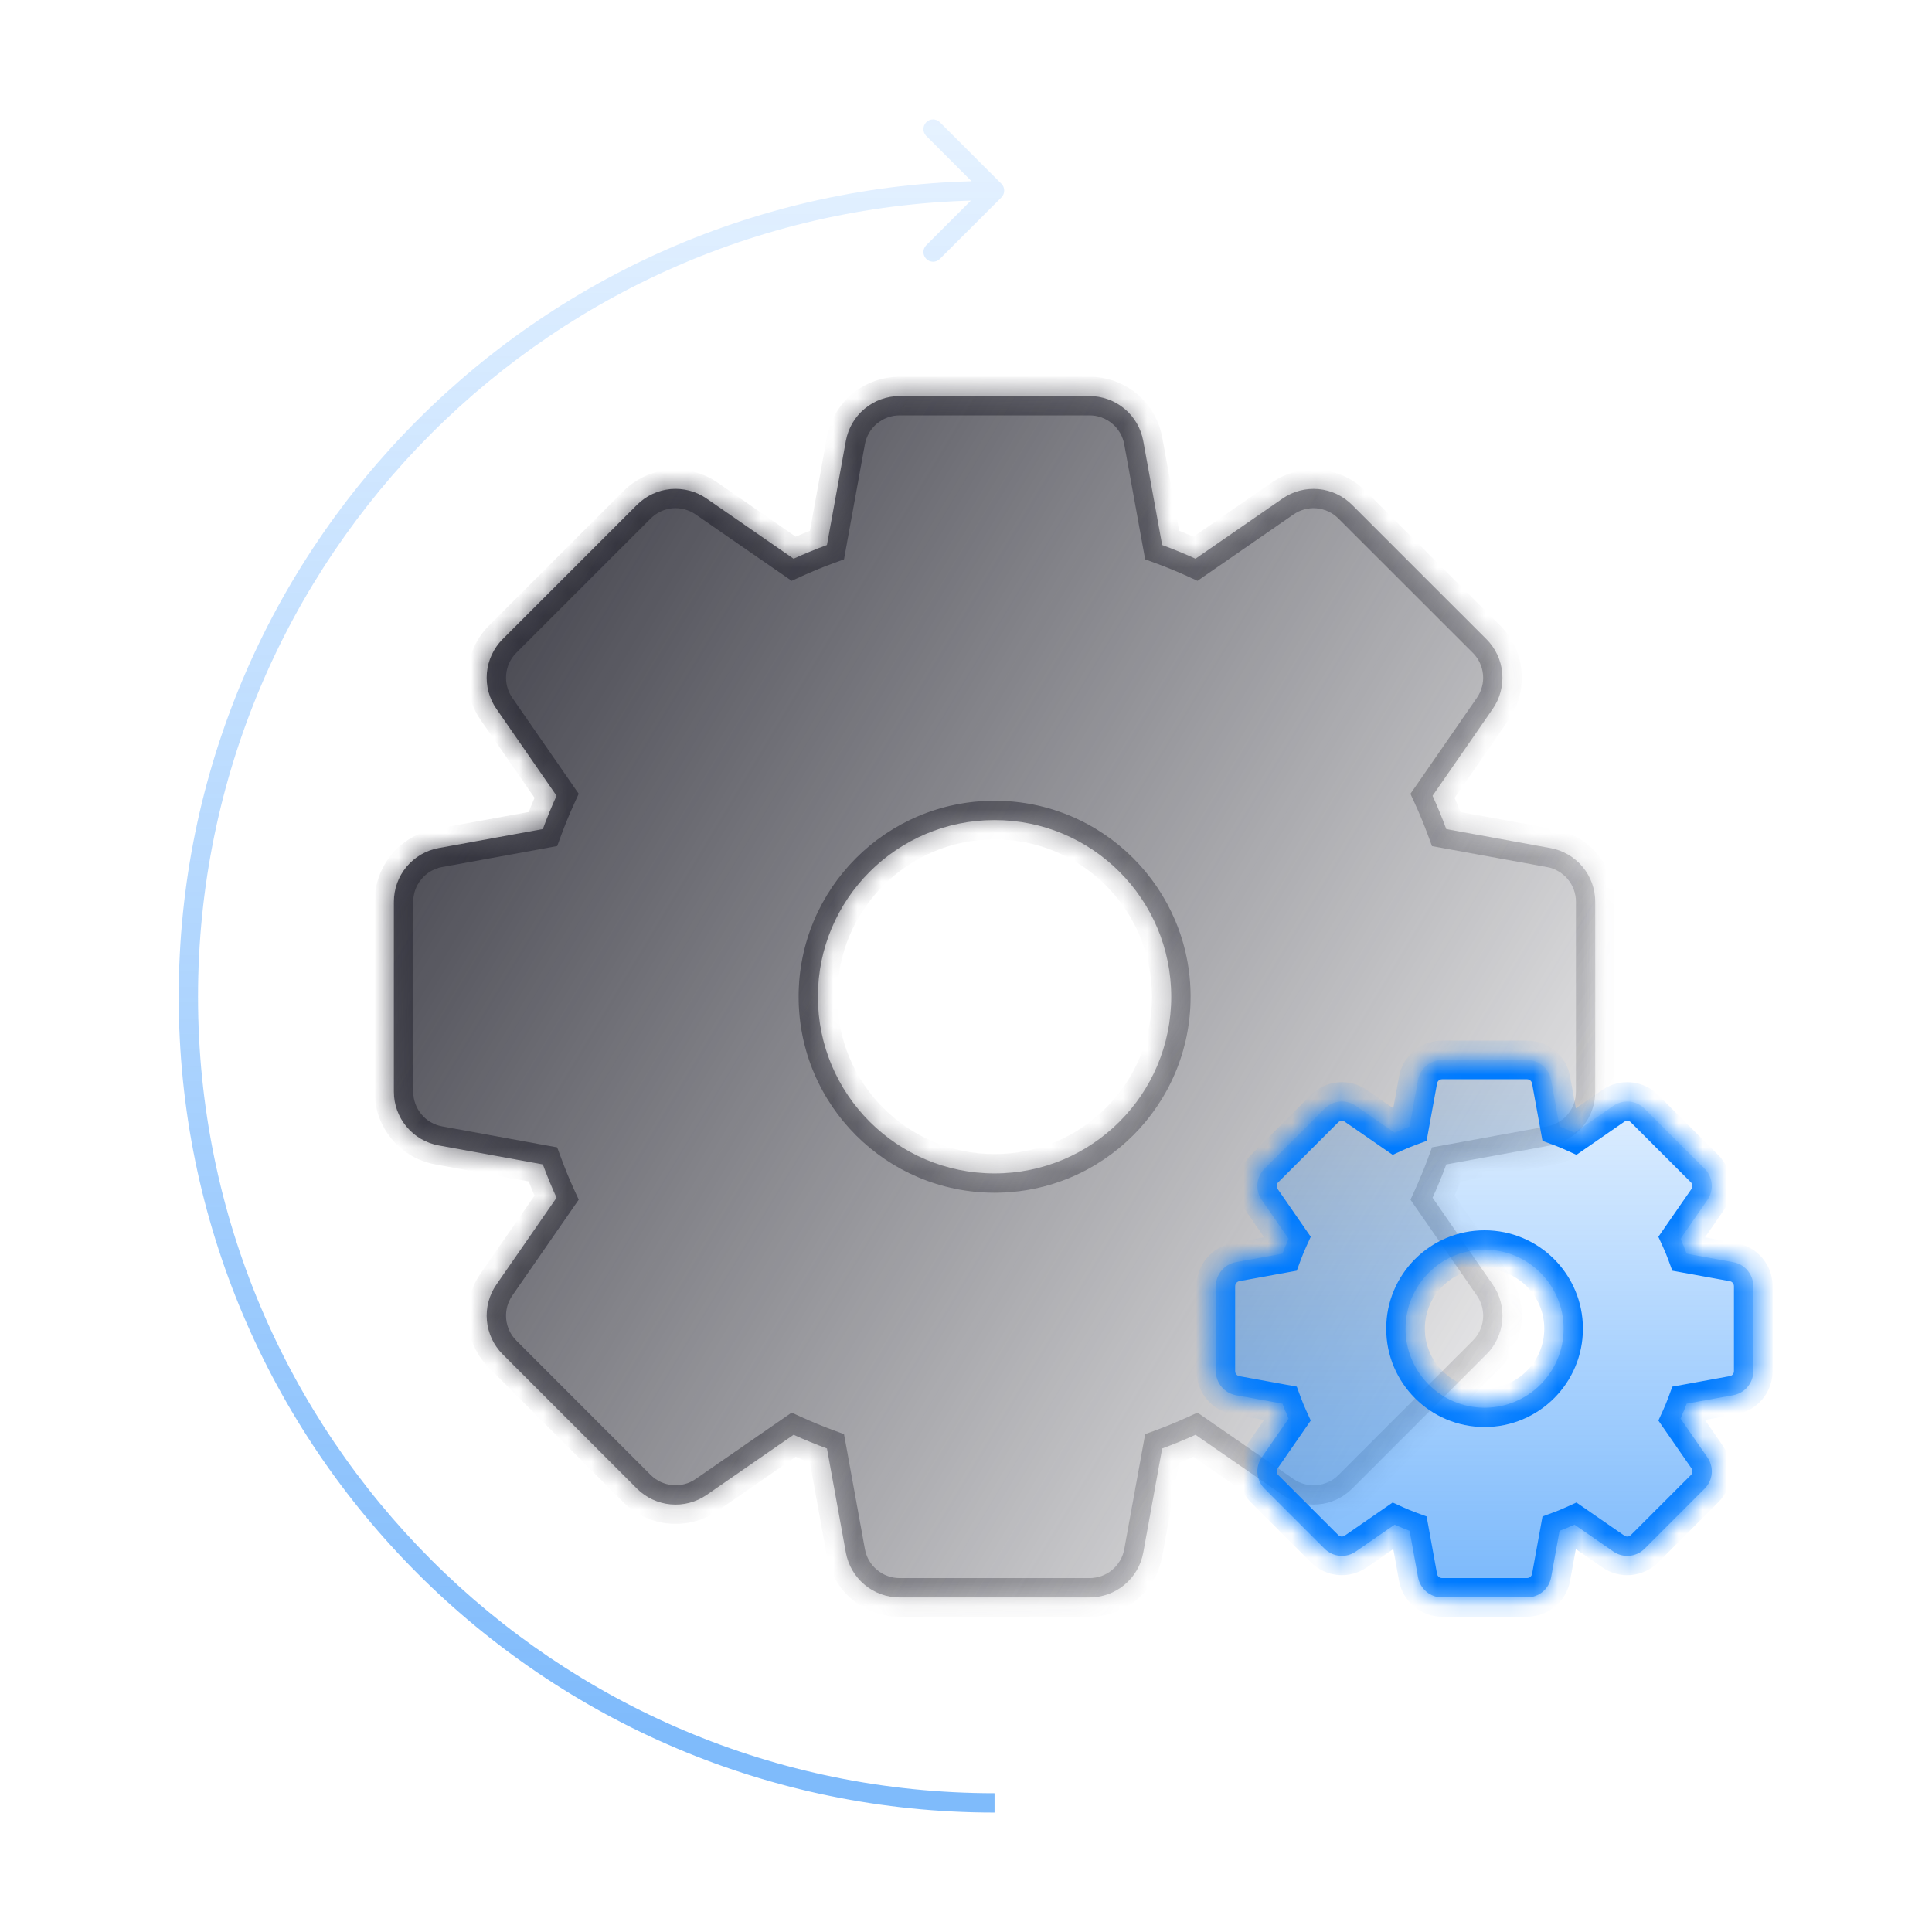 <svg width="80" height="80" viewBox="0 0 80 80" fill="none" xmlns="http://www.w3.org/2000/svg">
<path fill-rule="evenodd" clip-rule="evenodd" d="M59.887 34.331L64.198 35.117C64.719 35.211 65.191 35.485 65.53 35.892C65.869 36.298 66.055 36.811 66.055 37.34V45.206C66.055 45.735 65.87 46.248 65.531 46.655C65.191 47.061 64.72 47.336 64.199 47.43L59.888 48.216C59.715 48.683 59.526 49.145 59.32 49.596L61.812 53.193C62.113 53.628 62.252 54.155 62.205 54.683C62.157 55.21 61.926 55.704 61.551 56.079L55.989 61.641C55.614 62.015 55.121 62.246 54.594 62.293C54.067 62.341 53.54 62.202 53.104 61.902L49.504 59.411C49.053 59.617 48.593 59.806 48.123 59.978L47.34 64.289C47.245 64.81 46.971 65.281 46.564 65.621C46.157 65.96 45.645 66.146 45.115 66.146H37.249C36.72 66.146 36.207 65.96 35.801 65.62C35.395 65.281 35.12 64.81 35.025 64.289L34.243 59.978C33.772 59.806 33.312 59.616 32.861 59.411L29.26 61.901C28.825 62.202 28.298 62.34 27.771 62.293C27.244 62.245 26.75 62.014 26.376 61.641L20.814 56.078C20.44 55.704 20.209 55.21 20.161 54.682C20.113 54.155 20.252 53.627 20.554 53.192L23.046 49.595C22.84 49.145 22.65 48.684 22.478 48.216L18.167 47.43C17.646 47.335 17.174 47.061 16.835 46.655C16.495 46.248 16.309 45.736 16.31 45.206V37.34C16.309 36.811 16.495 36.298 16.834 35.891C17.174 35.484 17.645 35.21 18.167 35.116L22.478 34.33C22.65 33.863 22.84 33.401 23.046 32.95L20.554 29.351C20.252 28.916 20.113 28.388 20.161 27.861C20.209 27.334 20.44 26.84 20.814 26.465L26.376 20.905C26.75 20.53 27.243 20.299 27.771 20.251C28.298 20.204 28.825 20.343 29.26 20.645L32.861 23.135C33.311 22.929 33.772 22.74 34.242 22.568L35.025 18.258C35.12 17.736 35.394 17.265 35.801 16.926C36.207 16.586 36.72 16.401 37.249 16.4H45.115C45.645 16.401 46.157 16.587 46.564 16.926C46.97 17.265 47.245 17.737 47.339 18.258L48.122 22.568C48.593 22.741 49.053 22.93 49.503 23.135L53.103 20.646C53.538 20.344 54.065 20.205 54.593 20.252C55.12 20.3 55.614 20.532 55.988 20.907L61.55 26.467C61.925 26.841 62.156 27.335 62.204 27.863C62.251 28.39 62.112 28.917 61.811 29.353L59.319 32.952C59.525 33.402 59.714 33.863 59.887 34.331ZM41.183 48.589C45.223 48.589 48.498 45.313 48.498 41.273C48.498 37.233 45.223 33.957 41.183 33.957C37.143 33.957 33.867 37.233 33.867 41.273C33.867 45.313 37.143 48.589 41.183 48.589Z" fill="url(#paint0_linear_724_21926)"/>
<mask id="mask0_724_21926" style="mask-type:luminance" maskUnits="userSpaceOnUse" x="16" y="16" width="51" height="51">
<path fill-rule="evenodd" clip-rule="evenodd" d="M59.889 34.331L64.2 35.117C64.721 35.211 65.192 35.485 65.532 35.892C65.871 36.298 66.057 36.811 66.057 37.34V45.206C66.057 45.735 65.872 46.248 65.532 46.655C65.193 47.061 64.722 47.336 64.201 47.43L59.89 48.216C59.717 48.683 59.527 49.145 59.322 49.596L61.814 53.193C62.115 53.628 62.254 54.155 62.207 54.683C62.159 55.21 61.928 55.704 61.553 56.079L55.991 61.641C55.616 62.015 55.123 62.246 54.596 62.293C54.069 62.341 53.542 62.202 53.106 61.902L49.506 59.411C49.055 59.617 48.595 59.806 48.124 59.978L47.342 64.289C47.247 64.81 46.972 65.281 46.566 65.621C46.159 65.96 45.647 66.146 45.117 66.146H37.251C36.722 66.146 36.209 65.96 35.803 65.62C35.396 65.281 35.122 64.81 35.027 64.289L34.245 59.978C33.774 59.806 33.314 59.616 32.863 59.411L29.262 61.901C28.827 62.202 28.3 62.34 27.773 62.293C27.246 62.245 26.752 62.014 26.378 61.641L20.816 56.078C20.442 55.704 20.21 55.21 20.163 54.682C20.115 54.155 20.254 53.627 20.556 53.192L23.047 49.595C22.842 49.145 22.652 48.684 22.48 48.216L18.169 47.43C17.648 47.335 17.176 47.061 16.837 46.655C16.497 46.248 16.311 45.736 16.311 45.206V37.34C16.311 36.811 16.497 36.298 16.836 35.891C17.176 35.484 17.647 35.21 18.169 35.116L22.48 34.33C22.652 33.863 22.842 33.401 23.047 32.95L20.556 29.351C20.254 28.916 20.115 28.388 20.163 27.861C20.211 27.334 20.442 26.84 20.816 26.465L26.378 20.905C26.752 20.53 27.245 20.299 27.773 20.251C28.3 20.204 28.827 20.343 29.262 20.645L32.863 23.135C33.313 22.929 33.774 22.74 34.244 22.568L35.027 18.258C35.121 17.736 35.396 17.265 35.803 16.926C36.209 16.586 36.722 16.401 37.251 16.4H45.117C45.647 16.401 46.159 16.587 46.566 16.926C46.972 17.265 47.247 17.737 47.341 18.258L48.124 22.568C48.594 22.741 49.055 22.93 49.505 23.135L53.105 20.646C53.54 20.344 54.067 20.205 54.595 20.252C55.122 20.3 55.616 20.532 55.99 20.907L61.552 26.467C61.927 26.841 62.158 27.335 62.206 27.863C62.253 28.39 62.114 28.917 61.813 29.353L59.321 32.952C59.527 33.402 59.716 33.863 59.889 34.331ZM41.185 48.589C45.225 48.589 48.5 45.313 48.5 41.273C48.5 37.233 45.225 33.957 41.185 33.957C37.145 33.957 33.869 37.233 33.869 41.273C33.869 45.313 37.145 48.589 41.185 48.589Z" fill="white"/>
</mask>
<g mask="url(#mask0_724_21926)">
<path d="M64.199 35.116L64.056 35.903L64.057 35.903L64.199 35.116ZM59.888 34.331L59.137 34.607L59.295 35.036L59.744 35.118L59.888 34.331ZM59.889 48.215L59.745 47.428L59.296 47.51L59.138 47.939L59.889 48.215ZM59.321 49.595L58.593 49.263L58.405 49.677L58.664 50.05L59.321 49.595ZM55.99 61.64L56.555 62.207L56.556 62.206L55.99 61.64ZM49.505 59.41L49.96 58.752L49.586 58.493L49.172 58.683L49.505 59.41ZM48.124 59.978L47.849 59.227L47.418 59.384L47.337 59.835L48.124 59.978ZM34.244 59.978L35.031 59.835L34.949 59.385L34.52 59.227L34.244 59.978ZM32.862 59.41L33.194 58.682L32.781 58.494L32.407 58.752L32.862 59.41ZM26.377 61.64L25.811 62.205L25.812 62.206L26.377 61.64ZM23.047 49.594L23.704 50.05L23.964 49.675L23.774 49.261L23.047 49.594ZM22.479 48.215L23.23 47.938L23.072 47.51L22.623 47.428L22.479 48.215ZM18.168 47.429L18.311 46.642L18.31 46.642L18.168 47.429ZM18.168 35.115L18.31 35.902L18.311 35.902L18.168 35.115ZM22.479 34.329L22.623 35.116L23.072 35.034L23.23 34.606L22.479 34.329ZM23.047 32.95L23.775 33.281L23.963 32.868L23.704 32.494L23.047 32.95ZM29.262 20.644L28.806 21.301L28.806 21.302L29.262 20.644ZM32.862 23.134L32.407 23.792L32.781 24.051L33.195 23.862L32.862 23.134ZM34.243 22.567L34.519 23.318L34.949 23.161L35.03 22.71L34.243 22.567ZM48.123 22.567L47.336 22.71L47.418 23.16L47.847 23.318L48.123 22.567ZM49.505 23.134L49.173 23.862L49.586 24.051L49.959 23.793L49.505 23.134ZM53.104 20.645L53.559 21.303L53.561 21.302L53.104 20.645ZM55.989 20.906L55.422 21.471L55.423 21.472L55.989 20.906ZM59.32 32.951L58.663 32.496L58.403 32.87L58.593 33.284L59.32 32.951ZM64.343 34.329L60.031 33.544L59.744 35.118L64.056 35.903L64.343 34.329ZM66.145 35.378C65.686 34.828 65.047 34.456 64.341 34.329L64.057 35.903C64.393 35.964 64.698 36.141 64.917 36.404L66.145 35.378ZM66.856 37.34C66.856 36.623 66.605 35.928 66.145 35.378L64.917 36.404C65.136 36.666 65.256 36.997 65.256 37.339L66.856 37.34ZM66.856 45.205V37.34L65.256 37.339V45.205H66.856ZM66.146 47.166C66.605 46.616 66.857 45.922 66.856 45.205H65.256C65.256 45.547 65.136 45.879 64.918 46.141L66.146 47.166ZM64.343 48.217C65.049 48.089 65.687 47.717 66.146 47.166L64.918 46.141C64.698 46.404 64.394 46.581 64.058 46.642L64.343 48.217ZM60.032 49.002L64.343 48.217L64.058 46.642L59.745 47.428L60.032 49.002ZM60.049 49.926C60.263 49.458 60.46 48.978 60.639 48.492L59.138 47.939C58.973 48.387 58.79 48.831 58.593 49.263L60.049 49.926ZM62.471 52.736L59.979 49.139L58.664 50.05L61.156 53.647L62.471 52.736ZM63.003 54.754C63.067 54.04 62.879 53.326 62.471 52.736L61.156 53.647C61.35 53.929 61.44 54.269 61.409 54.61L63.003 54.754ZM62.118 56.644C62.625 56.137 62.938 55.468 63.003 54.754L61.409 54.61C61.379 54.951 61.229 55.27 60.987 55.512L62.118 56.644ZM56.556 62.206L62.118 56.644L60.987 55.512L55.425 61.075L56.556 62.206ZM54.667 63.089C55.38 63.025 56.048 62.713 56.555 62.207L55.425 61.074C55.183 61.316 54.864 61.465 54.523 61.496L54.667 63.089ZM52.65 62.559C53.24 62.966 53.954 63.154 54.667 63.089L54.523 61.496C54.182 61.526 53.842 61.437 53.56 61.242L52.65 62.559ZM49.05 60.068L52.65 62.559L53.561 61.243L49.96 58.752L49.05 60.068ZM48.399 60.729C48.888 60.55 49.368 60.353 49.838 60.138L49.172 58.683C48.741 58.88 48.3 59.061 47.849 59.227L48.399 60.729ZM48.128 64.431L48.911 60.121L47.337 59.835L46.554 64.145L48.128 64.431ZM47.078 66.234C47.628 65.774 48 65.136 48.128 64.431L46.554 64.145C46.493 64.482 46.315 64.786 46.053 65.006L47.078 66.234ZM45.116 66.945C45.833 66.945 46.528 66.693 47.078 66.234L46.053 65.006C45.79 65.225 45.458 65.345 45.116 65.345L45.116 66.945ZM37.25 66.945H45.116L45.116 65.345H37.251L37.25 66.945ZM35.289 66.234C35.84 66.693 36.534 66.945 37.25 66.945L37.251 65.345C36.908 65.345 36.578 65.225 36.315 65.005L35.289 66.234ZM34.239 64.431C34.367 65.136 34.739 65.774 35.289 66.234L36.315 65.005C36.052 64.786 35.875 64.482 35.814 64.145L34.239 64.431ZM33.457 60.121L34.239 64.431L35.814 64.145L35.031 59.835L33.457 60.121ZM32.531 60.138C32.999 60.352 33.478 60.549 33.968 60.729L34.52 59.227C34.068 59.061 33.626 58.879 33.194 58.682L32.531 60.138ZM29.716 62.559L33.318 60.068L32.407 58.752L28.806 61.242L29.716 62.559ZM27.7 63.089C28.413 63.153 29.127 62.965 29.716 62.559L28.806 61.242C28.525 61.437 28.185 61.526 27.844 61.495L27.7 63.089ZM25.812 62.206C26.319 62.712 26.987 63.024 27.7 63.089L27.844 61.495C27.503 61.464 27.184 61.315 26.942 61.073L25.812 62.206ZM20.25 56.643L25.811 62.205L26.942 61.074L21.381 55.512L20.25 56.643ZM19.365 54.753C19.43 55.467 19.743 56.136 20.25 56.643L21.381 55.512C21.139 55.27 20.99 54.95 20.959 54.609L19.365 54.753ZM19.897 52.736C19.489 53.325 19.301 54.039 19.365 54.753L20.959 54.609C20.928 54.269 21.018 53.928 21.213 53.647L19.897 52.736ZM22.389 49.139L19.897 52.736L21.213 53.647L23.704 50.05L22.389 49.139ZM21.728 48.491C21.907 48.978 22.105 49.458 22.319 49.927L23.774 49.261C23.577 48.831 23.395 48.388 23.23 47.938L21.728 48.491ZM18.024 48.216L22.336 49.002L22.623 47.428L18.311 46.642L18.024 48.216ZM16.222 47.167C16.681 47.717 17.32 48.088 18.026 48.216L18.31 46.642C17.974 46.581 17.669 46.404 17.45 46.141L16.222 47.167ZM15.511 45.205C15.511 45.922 15.762 46.616 16.222 47.167L17.45 46.141C17.231 45.879 17.111 45.547 17.111 45.205L15.511 45.205ZM15.511 37.34V45.205L17.111 45.205V37.34H15.511ZM16.221 35.378C15.762 35.928 15.51 36.622 15.511 37.34H17.111C17.11 36.997 17.23 36.666 17.45 36.403L16.221 35.378ZM18.026 34.328C17.32 34.455 16.681 34.827 16.221 35.378L17.45 36.403C17.669 36.14 17.974 35.963 18.31 35.902L18.026 34.328ZM22.336 33.542L18.024 34.328L18.311 35.902L22.623 35.116L22.336 33.542ZM22.319 32.618C22.105 33.087 21.908 33.566 21.729 34.052L23.23 34.606C23.395 34.157 23.578 33.714 23.775 33.281L22.319 32.618ZM19.897 29.806L22.389 33.405L23.704 32.494L21.213 28.895L19.897 29.806ZM19.365 27.788C19.301 28.502 19.489 29.216 19.897 29.806L21.213 28.895C21.018 28.614 20.928 28.273 20.959 27.932L19.365 27.788ZM20.25 25.899C19.743 26.406 19.43 27.074 19.365 27.788L20.959 27.932C20.99 27.591 21.139 27.272 21.381 27.03L20.25 25.899ZM25.811 20.339L20.25 25.899L21.381 27.03L26.942 21.47L25.811 20.339ZM27.7 19.454C26.986 19.518 26.318 19.831 25.811 20.339L26.942 21.47C27.184 21.228 27.503 21.078 27.844 21.047L27.7 19.454ZM29.717 19.986C29.128 19.578 28.414 19.389 27.7 19.454L27.844 21.047C28.184 21.017 28.525 21.107 28.806 21.301L29.717 19.986ZM33.317 22.477L29.717 19.986L28.806 21.302L32.407 23.792L33.317 22.477ZM33.968 21.816C33.478 21.995 32.999 22.192 32.529 22.407L33.195 23.862C33.626 23.665 34.068 23.483 34.519 23.318L33.968 21.816ZM34.239 18.114L33.456 22.424L35.03 22.71L35.813 18.4L34.239 18.114ZM35.289 16.311C34.739 16.77 34.367 17.408 34.239 18.114L35.813 18.4C35.874 18.063 36.052 17.758 36.315 17.539L35.289 16.311ZM37.251 15.6C36.534 15.6 35.84 15.851 35.289 16.311L36.315 17.539C36.577 17.32 36.908 17.2 37.251 17.2L37.251 15.6ZM45.117 15.6H37.251L37.251 17.2H45.116L45.117 15.6ZM47.078 16.311C46.527 15.852 45.833 15.6 45.117 15.6L45.116 17.2C45.459 17.2 45.789 17.32 46.052 17.539L47.078 16.311ZM48.127 18.114C47.999 17.409 47.628 16.77 47.078 16.311L46.052 17.539C46.315 17.759 46.492 18.063 46.553 18.4L48.127 18.114ZM48.91 22.424L48.127 18.114L46.553 18.4L47.336 22.71L48.91 22.424ZM49.836 22.407C49.367 22.193 48.888 21.996 48.399 21.816L47.847 23.318C48.299 23.484 48.741 23.666 49.173 23.862L49.836 22.407ZM52.649 19.987L49.05 22.477L49.959 23.793L53.559 21.303L52.649 19.987ZM54.666 19.455C53.952 19.39 53.237 19.579 52.648 19.988L53.561 21.302C53.841 21.107 54.182 21.017 54.522 21.048L54.666 19.455ZM56.556 20.341C56.05 19.833 55.38 19.519 54.666 19.455L54.522 21.048C54.862 21.079 55.181 21.229 55.422 21.471L56.556 20.341ZM62.117 25.9L56.555 20.34L55.423 21.472L60.986 27.032L62.117 25.9ZM63.002 27.79C62.937 27.076 62.624 26.407 62.117 25.9L60.986 27.032C61.228 27.274 61.377 27.593 61.408 27.934L63.002 27.79ZM62.47 29.807C62.878 29.218 63.066 28.504 63.002 27.79L61.408 27.934C61.439 28.275 61.349 28.615 61.154 28.897L62.47 29.807ZM59.978 33.407L62.47 29.807L61.154 28.897L58.663 32.496L59.978 33.407ZM60.639 34.054C60.459 33.568 60.262 33.087 60.048 32.618L58.593 33.284C58.79 33.715 58.971 34.157 59.137 34.607L60.639 34.054ZM47.7 41.272C47.7 44.871 44.782 47.788 41.184 47.788V49.388C45.666 49.388 49.3 45.754 49.3 41.272H47.7ZM41.184 34.757C44.782 34.757 47.7 37.674 47.7 41.272H49.3C49.3 36.79 45.666 33.157 41.184 33.157V34.757ZM34.669 41.272C34.669 37.674 37.586 34.757 41.184 34.757V33.157C36.702 33.157 33.069 36.79 33.069 41.272H34.669ZM41.184 47.788C37.586 47.788 34.669 44.871 34.669 41.272H33.069C33.069 45.754 36.702 49.388 41.184 49.388V47.788Z" fill="url(#paint1_linear_724_21926)"/>
</g>
<path d="M41.465 8.174C41.621 8.018 41.621 7.764 41.465 7.608L38.919 5.062C38.763 4.906 38.51 4.906 38.354 5.062C38.198 5.219 38.198 5.472 38.354 5.628L40.617 7.891L38.354 10.154C38.198 10.31 38.198 10.563 38.354 10.719C38.51 10.876 38.763 10.876 38.919 10.719L41.465 8.174ZM41.182 74.254C22.967 74.254 8.2 59.488 8.2 41.273H7.4C7.4 59.93 22.525 75.055 41.182 75.055V74.254ZM8.2 41.273C8.2 23.057 22.967 8.291 41.182 8.291V7.491C22.525 7.491 7.4 22.616 7.4 41.273H8.2Z" fill="url(#paint2_linear_724_21926)" fill-opacity="0.5"/>
<path fill-rule="evenodd" clip-rule="evenodd" d="M69.841 51.912L71.769 52.264C72.003 52.306 72.213 52.428 72.365 52.61C72.517 52.792 72.6 53.022 72.6 53.258V56.777C72.6 57.014 72.517 57.244 72.366 57.425C72.214 57.607 72.003 57.73 71.77 57.772L69.841 58.124C69.764 58.333 69.679 58.539 69.587 58.741L70.702 60.35C70.837 60.545 70.899 60.781 70.878 61.017C70.856 61.253 70.753 61.474 70.585 61.641L68.097 64.13C67.93 64.297 67.709 64.4 67.473 64.422C67.237 64.443 67.001 64.381 66.806 64.246L65.196 63.132C64.994 63.224 64.788 63.309 64.578 63.386L64.228 65.314C64.185 65.547 64.062 65.758 63.881 65.91C63.699 66.062 63.469 66.145 63.232 66.145H59.714C59.477 66.145 59.247 66.062 59.066 65.91C58.884 65.758 58.761 65.547 58.719 65.314L58.368 63.386C58.158 63.309 57.952 63.224 57.75 63.132L56.139 64.246C55.945 64.381 55.709 64.443 55.473 64.421C55.237 64.4 55.017 64.297 54.849 64.13L52.361 61.641C52.194 61.474 52.09 61.253 52.069 61.017C52.047 60.781 52.11 60.545 52.244 60.35L53.359 58.741C53.267 58.54 53.182 58.333 53.105 58.124L51.176 57.772C50.944 57.73 50.733 57.607 50.581 57.425C50.429 57.244 50.346 57.014 50.346 56.777V53.258C50.346 53.022 50.429 52.792 50.581 52.61C50.732 52.428 50.943 52.305 51.176 52.263L53.105 51.912C53.182 51.703 53.267 51.496 53.359 51.295L52.244 49.684C52.11 49.49 52.047 49.254 52.069 49.018C52.09 48.782 52.194 48.561 52.361 48.393L54.849 45.906C55.016 45.738 55.237 45.635 55.473 45.613C55.709 45.592 55.945 45.654 56.139 45.789L57.75 46.904C57.952 46.811 58.158 46.727 58.368 46.65L58.718 44.721C58.761 44.488 58.883 44.278 59.065 44.126C59.247 43.974 59.477 43.891 59.714 43.891H63.232C63.469 43.891 63.699 43.974 63.88 44.126C64.062 44.278 64.185 44.488 64.227 44.721L64.578 46.65C64.788 46.727 64.994 46.812 65.196 46.904L66.806 45.79C67.001 45.655 67.237 45.593 67.472 45.614C67.708 45.635 67.929 45.739 68.097 45.907L70.585 48.394C70.753 48.562 70.856 48.782 70.877 49.019C70.899 49.254 70.836 49.49 70.701 49.685L69.587 51.295C69.679 51.496 69.764 51.703 69.841 51.912ZM61.473 58.291C63.281 58.291 64.746 56.825 64.746 55.018C64.746 53.21 63.281 51.745 61.473 51.745C59.666 51.745 58.2 53.21 58.2 55.018C58.2 56.825 59.666 58.291 61.473 58.291Z" fill="url(#paint3_linear_724_21926)" fill-opacity="0.5"/>
<mask id="mask1_724_21926" style="mask-type:luminance" maskUnits="userSpaceOnUse" x="50" y="43" width="23" height="24">
<path fill-rule="evenodd" clip-rule="evenodd" d="M69.84 51.912L71.769 52.264C72.002 52.306 72.213 52.428 72.364 52.61C72.516 52.792 72.599 53.022 72.599 53.258V56.777C72.599 57.014 72.516 57.244 72.365 57.425C72.213 57.607 72.002 57.73 71.769 57.772L69.84 58.124C69.763 58.333 69.678 58.539 69.586 58.741L70.701 60.35C70.836 60.545 70.898 60.781 70.877 61.017C70.856 61.253 70.752 61.474 70.585 61.641L68.096 64.13C67.928 64.297 67.708 64.4 67.472 64.422C67.236 64.443 67 64.381 66.805 64.246L65.195 63.132C64.993 63.224 64.787 63.309 64.577 63.386L64.227 65.314C64.184 65.547 64.061 65.758 63.88 65.91C63.698 66.062 63.468 66.145 63.231 66.145H59.713C59.476 66.145 59.246 66.062 59.065 65.91C58.883 65.758 58.76 65.547 58.718 65.314L58.367 63.386C58.157 63.309 57.951 63.224 57.749 63.132L56.139 64.246C55.944 64.381 55.708 64.443 55.472 64.421C55.236 64.4 55.016 64.297 54.848 64.13L52.36 61.641C52.193 61.474 52.089 61.253 52.068 61.017C52.046 60.781 52.109 60.545 52.243 60.35L53.358 58.741C53.266 58.54 53.181 58.333 53.104 58.124L51.175 57.772C50.943 57.73 50.731 57.607 50.58 57.425C50.428 57.244 50.345 57.014 50.345 56.777V53.258C50.345 53.022 50.428 52.792 50.58 52.61C50.731 52.428 50.942 52.305 51.175 52.263L53.104 51.912C53.181 51.703 53.266 51.496 53.358 51.295L52.243 49.684C52.109 49.49 52.047 49.254 52.068 49.018C52.089 48.782 52.193 48.561 52.36 48.393L54.848 45.906C55.015 45.738 55.236 45.635 55.472 45.613C55.708 45.592 55.944 45.654 56.139 45.789L57.749 46.904C57.951 46.811 58.157 46.727 58.367 46.65L58.717 44.721C58.76 44.488 58.883 44.278 59.064 44.126C59.246 43.974 59.476 43.891 59.713 43.891H63.231C63.468 43.891 63.698 43.974 63.88 44.126C64.061 44.278 64.184 44.488 64.226 44.721L64.577 46.65C64.787 46.727 64.993 46.812 65.195 46.904L66.805 45.79C67 45.655 67.236 45.593 67.471 45.614C67.707 45.635 67.928 45.739 68.096 45.907L70.584 48.394C70.752 48.562 70.855 48.782 70.876 49.019C70.898 49.254 70.835 49.49 70.701 49.685L69.586 51.295C69.678 51.496 69.763 51.703 69.84 51.912ZM61.472 58.291C63.28 58.291 64.745 56.825 64.745 55.018C64.745 53.21 63.28 51.745 61.472 51.745C59.665 51.745 58.199 53.21 58.199 55.018C58.199 56.825 59.665 58.291 61.472 58.291Z" fill="white"/>
</mask>
<g mask="url(#mask1_724_21926)">
<path d="M71.769 52.263L71.625 53.05L71.626 53.05L71.769 52.263ZM69.84 51.912L69.089 52.188L69.247 52.617L69.697 52.699L69.84 51.912ZM69.84 58.123L69.697 57.336L69.248 57.418L69.09 57.846L69.84 58.123ZM69.587 58.74L68.859 58.409L68.67 58.822L68.929 59.196L69.587 58.74ZM68.096 64.129L68.661 64.695L68.662 64.695L68.096 64.129ZM66.806 64.246L66.351 64.904L66.351 64.904L66.806 64.246ZM65.195 63.131L65.65 62.474L65.276 62.215L64.862 62.404L65.195 63.131ZM64.577 63.385L64.302 62.634L63.872 62.792L63.79 63.242L64.577 63.385ZM58.368 63.385L59.155 63.242L59.073 62.792L58.644 62.635L58.368 63.385ZM57.75 63.131L58.081 62.404L57.668 62.215L57.295 62.473L57.75 63.131ZM54.848 64.129L54.282 64.695L54.283 64.695L54.848 64.129ZM53.358 58.74L54.016 59.196L54.275 58.821L54.086 58.407L53.358 58.74ZM53.105 58.123L53.855 57.847L53.697 57.418L53.248 57.336L53.105 58.123ZM51.176 57.771L51.319 56.984L51.318 56.984L51.176 57.771ZM51.176 52.263L51.318 53.05L51.319 53.05L51.176 52.263ZM53.105 51.911L53.248 52.698L53.697 52.616L53.855 52.188L53.105 51.911ZM53.358 51.294L54.086 51.626L54.275 51.212L54.016 50.839L53.358 51.294ZM57.749 46.903L57.294 47.561L57.668 47.819L58.082 47.63L57.749 46.903ZM58.367 46.649L58.643 47.4L59.073 47.242L59.154 46.792L58.367 46.649ZM64.577 46.649L63.79 46.792L63.871 47.242L64.301 47.4L64.577 46.649ZM65.195 46.903L64.863 47.631L65.276 47.819L65.65 47.561L65.195 46.903ZM66.805 45.789L67.26 46.447L67.262 46.446L66.805 45.789ZM68.096 45.906L67.529 46.471L67.53 46.472L68.096 45.906ZM69.586 51.295L68.928 50.839L68.669 51.213L68.859 51.627L69.586 51.295ZM71.912 51.476L69.983 51.125L69.697 52.699L71.625 53.05L71.912 51.476ZM72.979 52.097C72.707 51.771 72.329 51.551 71.911 51.476L71.626 53.05C71.675 53.059 71.719 53.084 71.751 53.122L72.979 52.097ZM73.4 53.258C73.4 52.833 73.251 52.423 72.979 52.097L71.751 53.122C71.782 53.16 71.799 53.208 71.799 53.258L73.4 53.258ZM73.4 56.777V53.258L71.799 53.258V56.777H73.4ZM72.979 57.937C73.251 57.611 73.4 57.201 73.4 56.777H71.799C71.8 56.826 71.782 56.874 71.751 56.912L72.979 57.937ZM71.912 58.559C72.329 58.483 72.707 58.263 72.979 57.937L71.751 56.912C71.719 56.95 71.675 56.976 71.626 56.984L71.912 58.559ZM69.984 58.91L71.912 58.559L71.626 56.984L69.697 57.336L69.984 58.91ZM70.314 59.072C70.415 58.852 70.507 58.628 70.591 58.4L69.09 57.846C69.02 58.037 68.942 58.225 68.859 58.409L70.314 59.072ZM71.359 59.894L70.244 58.285L68.929 59.196L70.044 60.805L71.359 59.894ZM71.674 61.088C71.712 60.666 71.6 60.243 71.359 59.894L70.044 60.805C70.072 60.846 70.085 60.895 70.08 60.944L71.674 61.088ZM71.15 62.206C71.45 61.907 71.636 61.511 71.674 61.088L70.08 60.944C70.076 60.994 70.054 61.04 70.019 61.075L71.15 62.206ZM68.662 64.695L71.15 62.206L70.019 61.075L67.531 63.563L68.662 64.695ZM67.544 65.218C67.966 65.18 68.361 64.995 68.661 64.695L67.531 63.563C67.496 63.598 67.45 63.62 67.4 63.624L67.544 65.218ZM66.351 64.904C66.7 65.145 67.122 65.256 67.544 65.218L67.4 63.624C67.351 63.629 67.301 63.615 67.26 63.587L66.351 64.904ZM64.74 63.789L66.351 64.904L67.26 63.587L65.65 62.474L64.74 63.789ZM64.852 64.136C65.082 64.052 65.307 63.96 65.528 63.859L64.862 62.404C64.68 62.487 64.493 62.564 64.302 62.634L64.852 64.136ZM65.014 65.457L65.364 63.528L63.79 63.242L63.44 65.171L65.014 65.457ZM64.392 66.523C64.718 66.252 64.938 65.874 65.014 65.457L63.44 65.171C63.431 65.219 63.405 65.263 63.367 65.295L64.392 66.523ZM63.232 66.944C63.656 66.944 64.067 66.795 64.392 66.523L63.367 65.295C63.329 65.327 63.281 65.344 63.232 65.344L63.232 66.944ZM59.712 66.944H63.232L63.232 65.344H59.713L59.712 66.944ZM58.552 66.523C58.878 66.795 59.288 66.944 59.712 66.944L59.713 65.344C59.663 65.344 59.616 65.327 59.578 65.295L58.552 66.523ZM57.931 65.457C58.007 65.874 58.226 66.251 58.552 66.523L59.578 65.295C59.539 65.263 59.514 65.219 59.505 65.171L57.931 65.457ZM57.581 63.528L57.931 65.457L59.505 65.171L59.155 63.242L57.581 63.528ZM57.418 63.859C57.638 63.96 57.862 64.052 58.091 64.136L58.644 62.635C58.452 62.564 58.264 62.487 58.081 62.404L57.418 63.859ZM56.593 64.904L58.205 63.789L57.295 62.473L55.684 63.587L56.593 64.904ZM55.4 65.217C55.822 65.255 56.245 65.144 56.593 64.904L55.684 63.587C55.643 63.616 55.594 63.628 55.544 63.624L55.4 65.217ZM54.283 64.695C54.583 64.994 54.978 65.179 55.4 65.217L55.544 63.624C55.495 63.619 55.448 63.598 55.413 63.563L54.283 64.695ZM51.794 62.206L54.282 64.695L55.414 63.563L52.926 61.075L51.794 62.206ZM51.271 61.088C51.309 61.51 51.494 61.906 51.794 62.206L52.926 61.075C52.891 61.04 52.869 60.993 52.865 60.944L51.271 61.088ZM51.586 59.894C51.345 60.243 51.233 60.665 51.271 61.088L52.865 60.944C52.86 60.895 52.873 60.845 52.901 60.805L51.586 59.894ZM52.701 58.284L51.586 59.894L52.901 60.805L54.016 59.196L52.701 58.284ZM52.354 58.399C52.438 58.627 52.53 58.852 52.631 59.073L54.086 58.407C54.003 58.225 53.926 58.038 53.855 57.847L52.354 58.399ZM51.032 58.558L52.961 58.91L53.248 57.336L51.319 56.984L51.032 58.558ZM49.966 57.937C50.238 58.263 50.616 58.483 51.033 58.559L51.318 56.984C51.27 56.975 51.226 56.95 51.194 56.912L49.966 57.937ZM49.545 56.776C49.545 57.201 49.694 57.612 49.966 57.937L51.194 56.912C51.162 56.874 51.145 56.826 51.145 56.777L49.545 56.776ZM49.545 53.258V56.776L51.145 56.777V53.258H49.545ZM49.966 52.097C49.694 52.423 49.545 52.833 49.545 53.258H51.145C51.145 53.208 51.162 53.16 51.194 53.122L49.966 52.097ZM51.033 51.475C50.616 51.551 50.238 51.771 49.966 52.097L51.194 53.122C51.226 53.084 51.27 53.059 51.318 53.05L51.033 51.475ZM52.961 51.124L51.032 51.475L51.319 53.05L53.248 52.698L52.961 51.124ZM52.63 50.962C52.53 51.182 52.438 51.407 52.354 51.634L53.855 52.188C53.925 51.997 54.003 51.809 54.086 51.626L52.63 50.962ZM51.586 50.139L52.701 51.749L54.016 50.839L52.901 49.228L51.586 50.139ZM51.271 48.945C51.233 49.368 51.344 49.79 51.586 50.139L52.901 49.228C52.873 49.188 52.86 49.138 52.865 49.089L51.271 48.945ZM51.795 47.827C51.495 48.127 51.309 48.523 51.271 48.945L52.865 49.089C52.869 49.039 52.891 48.993 52.926 48.958L51.795 47.827ZM54.282 45.339L51.795 47.827L52.926 48.958L55.414 46.471L54.282 45.339ZM55.4 44.816C54.978 44.854 54.582 45.039 54.282 45.339L55.414 46.471C55.449 46.436 55.495 46.414 55.544 46.409L55.4 44.816ZM56.594 45.131C56.246 44.889 55.823 44.778 55.4 44.816L55.544 46.409C55.593 46.405 55.642 46.418 55.683 46.446L56.594 45.131ZM58.205 46.245L56.594 45.131L55.683 46.446L57.294 47.561L58.205 46.245ZM58.092 45.898C57.862 45.982 57.637 46.074 57.417 46.175L58.082 47.63C58.265 47.547 58.452 47.47 58.643 47.4L58.092 45.898ZM57.931 44.578L57.58 46.506L59.154 46.792L59.505 44.864L57.931 44.578ZM58.552 43.511C58.226 43.783 58.006 44.16 57.931 44.578L59.505 44.864C59.514 44.815 59.539 44.771 59.577 44.739L58.552 43.511ZM59.713 43.09C59.289 43.09 58.878 43.239 58.552 43.511L59.577 44.739C59.615 44.707 59.663 44.69 59.713 44.69L59.713 43.09ZM63.232 43.09H59.713L59.713 44.69H63.232L63.232 43.09ZM64.392 43.511C64.067 43.239 63.656 43.09 63.232 43.09L63.232 44.69C63.281 44.69 63.329 44.707 63.367 44.739L64.392 43.511ZM65.014 44.578C64.938 44.16 64.718 43.783 64.392 43.511L63.367 44.739C63.405 44.771 63.431 44.815 63.44 44.864L65.014 44.578ZM65.364 46.506L65.014 44.578L63.44 44.864L63.79 46.792L65.364 46.506ZM65.527 46.175C65.307 46.075 65.082 45.982 64.853 45.898L64.301 47.4C64.493 47.47 64.68 47.547 64.863 47.631L65.527 46.175ZM66.35 45.131L64.74 46.245L65.65 47.561L67.26 46.447L66.35 45.131ZM67.544 44.816C67.121 44.778 66.698 44.89 66.349 45.132L67.262 46.446C67.302 46.418 67.351 46.405 67.4 46.41L67.544 44.816ZM68.662 45.341C68.363 45.04 67.967 44.855 67.544 44.816L67.4 46.41C67.449 46.414 67.494 46.436 67.529 46.471L68.662 45.341ZM71.15 47.828L68.661 45.34L67.53 46.472L70.019 48.959L71.15 47.828ZM71.673 48.946C71.635 48.523 71.45 48.127 71.15 47.828L70.019 48.959C70.054 48.994 70.075 49.04 70.08 49.09L71.673 48.946ZM71.359 50.14C71.6 49.791 71.711 49.368 71.673 48.946L70.08 49.09C70.084 49.139 70.071 49.188 70.043 49.229L71.359 50.14ZM70.244 51.75L71.359 50.14L70.043 49.229L68.928 50.839L70.244 51.75ZM70.591 51.635C70.507 51.407 70.414 51.182 70.314 50.962L68.859 51.627C68.942 51.809 69.019 51.997 69.089 52.188L70.591 51.635ZM63.945 55.017C63.945 56.383 62.838 57.49 61.472 57.49V59.09C63.722 59.09 65.545 57.266 65.545 55.017H63.945ZM61.472 52.544C62.838 52.544 63.945 53.651 63.945 55.017H65.545C65.545 52.768 63.722 50.944 61.472 50.944V52.544ZM59 55.017C59 53.651 60.107 52.544 61.472 52.544V50.944C59.223 50.944 57.4 52.768 57.4 55.017H59ZM61.472 57.49C60.107 57.49 59 56.383 59 55.017H57.4C57.4 57.266 59.223 59.09 61.472 59.09V57.49Z" fill="#007BFF"/>
</g>
<defs>
<linearGradient id="paint0_linear_724_21926" x1="16.31" y1="16.4" x2="74.812" y2="51.585" gradientUnits="userSpaceOnUse">
<stop stop-color="#30303A"/>
<stop offset="1" stop-color="#30303A" stop-opacity="0"/>
</linearGradient>
<linearGradient id="paint1_linear_724_21926" x1="16.311" y1="16.4" x2="74.814" y2="51.584" gradientUnits="userSpaceOnUse">
<stop stop-color="#30303A"/>
<stop offset="1" stop-color="#30303A" stop-opacity="0"/>
</linearGradient>
<linearGradient id="paint2_linear_724_21926" x1="24.491" y1="71.549" x2="24.491" y2="4.945" gradientUnits="userSpaceOnUse">
<stop stop-color="#0077F8"/>
<stop offset="1" stop-color="#007BFF" stop-opacity="0.2"/>
</linearGradient>
<linearGradient id="paint3_linear_724_21926" x1="61.473" y1="65.032" x2="61.473" y2="43.891" gradientUnits="userSpaceOnUse">
<stop stop-color="#0077F8"/>
<stop offset="1" stop-color="#007BFF" stop-opacity="0.2"/>
</linearGradient>
</defs>
</svg>
